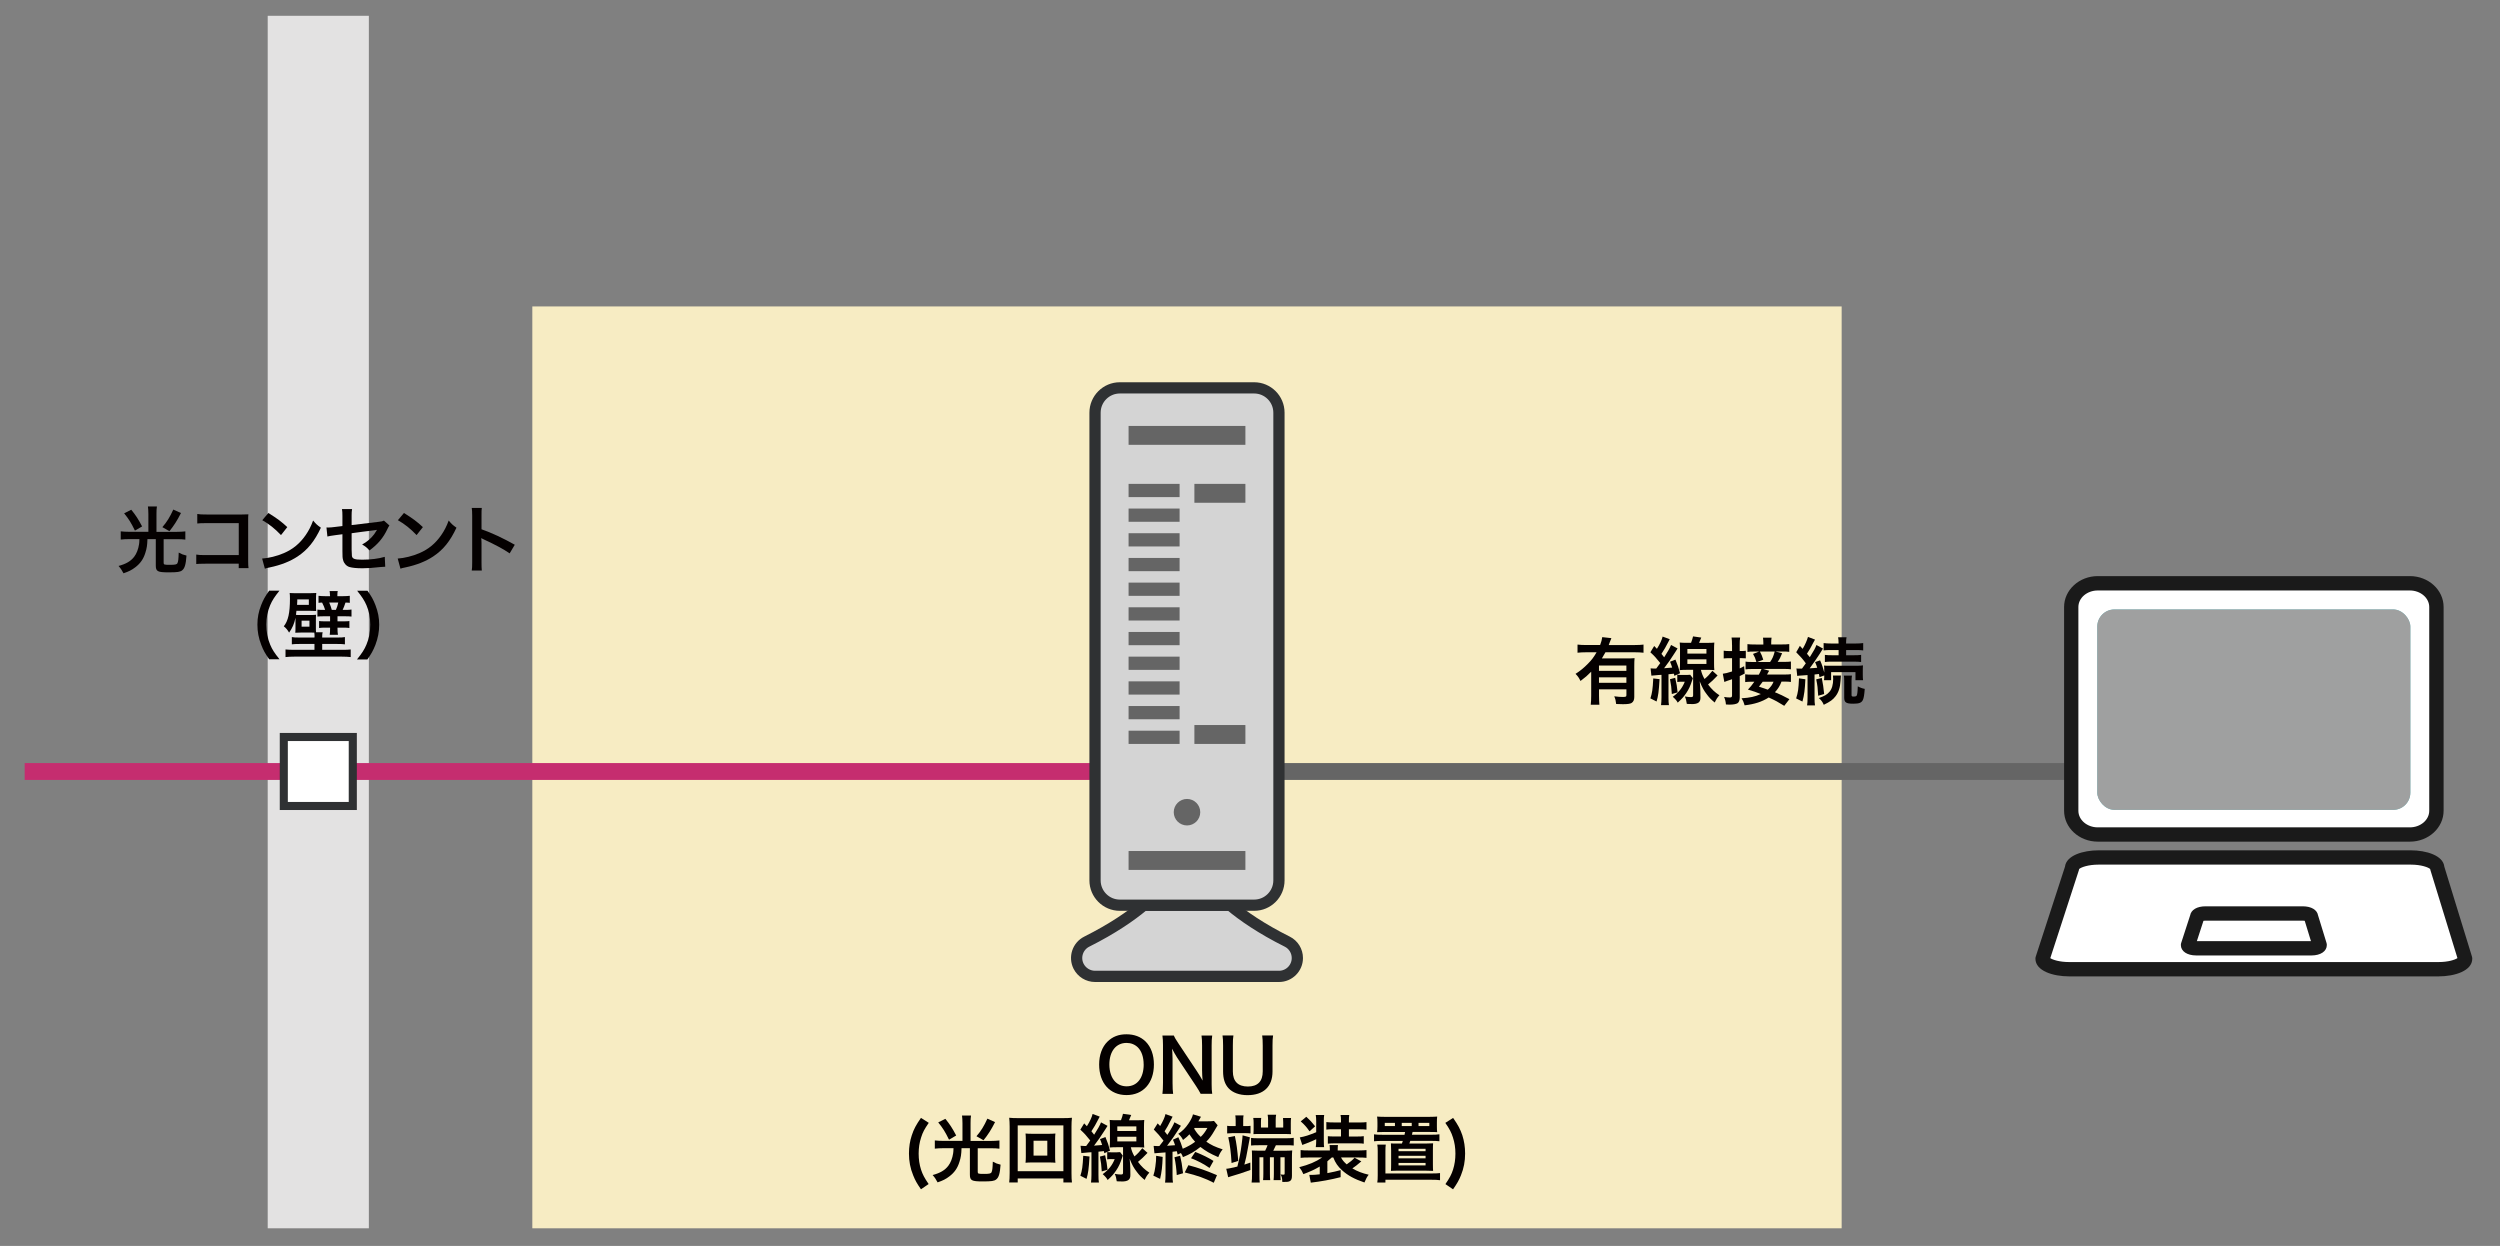 <?xml version="1.0" encoding="UTF-8"?><svg xmlns="http://www.w3.org/2000/svg" width="614" height="306" viewBox="0 0 614 306"><rect x="0" y="0" width="614" height="306" fill="#808080" stroke="none"/><defs><style>.cls-1{fill:#64bfc6;}.cls-2{fill:#040000;}.cls-3{fill:#2f3133;}.cls-4{fill:#fff;}.cls-5,.cls-6,.cls-7{fill:none;}.cls-8{fill:#656565;}.cls-9{fill:#e3e2e2;}.cls-10{isolation:isolate;}.cls-11{fill:#f7ecc3;}.cls-12{fill:#1a1a1a;}.cls-13{fill:#d4d4d4;stroke:#2f3133;stroke-miterlimit:10;stroke-width:2.76px;}.cls-14{fill:#9fa0a0;}.cls-6{stroke:#656565;}.cls-6,.cls-7{stroke-width:4.14px;}.cls-7{stroke:#c52d6f;}</style></defs><g id="area"><rect class="cls-5" width="614" height="306"/></g><g id="_レイヤー_1"><rect class="cls-11" x="130.74" y="75.26" width="321.57" height="226.41"/><rect class="cls-9" x="65.75" y="3.88" width="24.84" height="297.79"/><line class="cls-7" x1="6.06" y1="189.48" x2="288.27" y2="189.48"/><line class="cls-6" x1="289.71" y1="189.48" x2="508.69" y2="189.48"/><g class="cls-10"><path class="cls-2" d="M36.44,126.21c0-.7-.04-1.28-.11-1.82h2.21c-.09.5-.11,1.06-.11,1.82v4.41h5.02c.74,0,1.4-.04,2.07-.11v2.02c-.56-.07-1.15-.11-2.04-.11h-3.29v5.8c0,.47.13.5,1.62.5,1.21,0,1.62-.09,1.76-.4.2-.38.27-.97.32-2.61.79.43,1.04.52,1.91.74-.16,2.21-.43,3.11-1.06,3.62-.49.4-1.15.5-3.29.5-2.77,0-3.19-.22-3.19-1.71v-6.45h-2.05c-.05,1.53-.16,2.25-.5,3.31-.47,1.57-1.24,2.66-2.5,3.62-.85.65-1.6,1.03-2.88,1.46-.41-.77-.68-1.19-1.22-1.8,1.84-.49,3.01-1.17,3.85-2.27.58-.74,1.01-1.87,1.19-3.06.05-.36.07-.58.09-1.26h-2.57c-.74,0-1.37.04-2.02.11v-2.02c.63.07,1.28.11,2.05.11h4.74v-4.41ZM32.23,125.18c1.13,1.4,1.69,2.25,2.67,4.11l-1.76,1.03c-.97-1.98-1.46-2.77-2.65-4.25l1.75-.88ZM44.45,125.99c-.95,1.89-1.78,3.17-2.84,4.47l-1.73-.99c1.12-1.3,1.85-2.48,2.68-4.32l1.89.85Z"/><path class="cls-2" d="M50.41,138.45c-1.24,0-1.67.02-2.21.07v-2.32c.67.11.99.13,2.25.13h8.19v-7.85h-7.89c-1.28,0-1.66.02-2.3.09v-2.34c.67.11,1.01.13,2.32.13h8.66q.94,0,1.57-.04c-.05.49-.05.67-.05,1.49v9.88c0,.9.02,1.4.09,1.85h-2.41v-1.1h-8.21Z"/><path class="cls-2" d="M64.38,137.18c1.55-.09,3.69-.61,5.33-1.33,2.25-.97,3.92-2.36,5.35-4.41.79-1.15,1.3-2.14,1.84-3.6.7.85.99,1.12,1.91,1.76-1.53,3.29-3.24,5.42-5.71,7.06-1.84,1.22-4.07,2.11-6.86,2.7-.72.14-.77.16-1.19.31l-.67-2.48ZM65.91,125.99c2.14,1.33,3.26,2.16,4.65,3.47l-1.55,1.96c-1.44-1.53-2.92-2.72-4.59-3.66l1.5-1.78Z"/><path class="cls-2" d="M95.65,129.05c-.22.31-.25.36-.5.88-1.04,2.2-2.32,3.71-4.41,5.26-.7-.77-.97-.97-1.8-1.46,1.24-.68,2.18-1.49,2.97-2.54.25-.36.36-.52.68-1.06-.29.05-.41.07-.68.11-1.82.22-3.67.45-5.55.72v4.05q.02,1.24.07,1.55c.13.7.7.9,2.54.9,2.07,0,4.03-.25,5.53-.7l.11,2.43c-.49.02-.63.02-1.1.07-1.95.22-3.28.31-4.47.31-1.46,0-2.52-.11-3.21-.31-.74-.22-1.35-.88-1.55-1.66-.16-.56-.18-.83-.18-2.27v-4.12l-1.69.22q-1.4.18-2,.34l-.23-2.23c.2.02.34.02.43.02.32,0,1.1-.05,1.58-.13l1.91-.23v-2.47c0-.9-.02-1.1-.11-1.71h2.48c-.09.52-.11.9-.11,1.67v2.27l6.55-.79c.95-.11.97-.13,1.39-.31l1.33,1.19Z"/><path class="cls-2" d="M97.68,137.18c1.55-.09,3.69-.61,5.33-1.33,2.25-.97,3.92-2.36,5.35-4.41.79-1.15,1.3-2.14,1.84-3.6.7.85.99,1.12,1.91,1.76-1.53,3.29-3.24,5.42-5.71,7.06-1.84,1.22-4.07,2.11-6.86,2.7-.72.14-.77.16-1.19.31l-.67-2.48ZM99.21,125.99c2.14,1.33,3.26,2.16,4.65,3.47l-1.55,1.96c-1.44-1.53-2.92-2.72-4.59-3.66l1.5-1.78Z"/><path class="cls-2" d="M115.86,140.15c.09-.58.11-1.06.11-2.02v-11.54c0-.88-.04-1.35-.11-1.84h2.47c-.07.54-.07.77-.07,1.89v3.35c2.47.86,5.29,2.18,8.17,3.8l-1.26,2.12c-1.49-1.03-3.37-2.05-6.37-3.44-.41-.2-.47-.22-.61-.31.05.5.07.72.07,1.22v4.75c0,.94.02,1.4.07,2h-2.47Z"/><path class="cls-2" d="M66.13,161.94c-1.01-1.44-1.46-2.23-1.96-3.55-.65-1.66-.95-3.24-.95-4.97s.29-3.19.92-4.81c.52-1.31.95-2.11,1.98-3.55h2.52c-1.26,1.58-1.78,2.39-2.29,3.58-.63,1.48-.94,3.01-.94,4.77s.31,3.44.95,4.93c.5,1.19,1.01,1.98,2.29,3.58h-2.52Z"/><path class="cls-2" d="M77.26,156.38c0-.4-.02-.72-.07-1.01q-.54-.02-.94-.02h-2.16c-.7,0-1.06.02-1.57.05.04-.45.05-.74.05-1.51v-2.16c-.32,1.49-.76,2.5-1.57,3.64-.38-.67-.76-1.12-1.3-1.55,1.08-1.35,1.51-3.31,1.51-6.79,0-.68-.02-.97-.07-1.39.38.04.86.05,1.6.05h3.37c.68,0,1.21-.02,1.57-.05-.05.31-.07.76-.07,1.39v1.66c0,.74,0,1.04.04,1.37-.22-.02-.74-.04-1.37-.04h-3.48q-.07.63-.11.99c.29.04.56.04,1.04.04h2.36c.92,0,1.19-.02,1.53-.07-.04.38-.04.61-.04,1.44v1.6c0,.72,0,.99.04,1.26h1.62c-.09.34-.11.61-.11,1.1v.2h3.73c.97,0,1.33-.02,1.85-.11v1.78c-.59-.07-1.01-.09-1.85-.09h-3.73v1.44h4.93c.97,0,1.55-.02,2.07-.09v1.87c-.63-.07-1.33-.11-2.21-.11h-11.6c-.86,0-1.55.04-2.2.11v-1.87c.54.05,1.15.09,2.09.09h5.02v-1.44h-3.71c-.85,0-1.26.02-1.85.09v-1.78c.52.09.88.11,1.85.11h3.71v-.2ZM75.85,148.56v-1.35h-2.84v.43c0,.36,0,.45-.05.92h2.9ZM74.07,153.91h1.93v-1.48h-1.93v1.48ZM81.04,146.22c0-.45-.04-.74-.09-1.06h2c-.07.27-.09.54-.09,1.08v.18h1.39c.68,0,1.21-.04,1.66-.09v1.73c-.32-.05-.52-.05-1.06-.07-.31.92-.43,1.28-.7,1.8h.7c.65,0,1.08-.02,1.48-.09v1.73c-.45-.05-.85-.07-1.55-.07h-1.89v1.24h1.57c.7,0,.92-.02,1.35-.07v1.71c-.47-.07-.7-.09-1.39-.09h-1.53v.18c0,.72.04,1.15.11,1.57h-2.02c.07-.49.09-.86.09-1.57v-.18h-1.31c-.56,0-.9.02-1.39.09v-1.71c.47.05.7.07,1.42.07h1.28v-1.24h-1.62c-.61,0-1.04.02-1.49.07v-1.71c.4.05.7.07,1.4.07h.49c-.18-.61-.32-.97-.74-1.8-.4.02-.59.02-.88.07v-1.73c.43.05.95.09,1.64.09h1.19v-.2ZM82.5,149.78c.27-.63.43-1.08.58-1.8h-2.23c.31.7.45,1.13.63,1.8h1.03Z"/><path class="cls-2" d="M87.69,161.94c1.28-1.6,1.78-2.39,2.29-3.58.65-1.49.95-3.1.95-4.93s-.29-3.29-.92-4.77c-.52-1.19-1.04-2-2.3-3.58h2.54c1.01,1.42,1.44,2.21,1.96,3.55.63,1.64.92,3.1.92,4.81s-.31,3.31-.94,4.97c-.52,1.31-.95,2.11-1.96,3.55h-2.54Z"/></g><g class="cls-10"><path class="cls-2" d="M281.38,255.82c1.31,1.31,2.02,3.28,2.02,5.62,0,4.56-2.65,7.51-6.73,7.51s-6.72-2.93-6.72-7.51c0-2.32.72-4.32,2.05-5.62,1.24-1.22,2.74-1.8,4.64-1.8s3.51.58,4.74,1.8ZM280.88,261.44c0-1.82-.5-3.28-1.42-4.2-.74-.72-1.69-1.1-2.77-1.1-2.59,0-4.23,2.05-4.23,5.31,0,1.8.52,3.31,1.46,4.25.74.72,1.69,1.1,2.79,1.1,2.57,0,4.18-2.05,4.18-5.37Z"/><path class="cls-2" d="M294.88,268.64c-.31-.61-.63-1.13-1.15-1.93l-4.65-7c-.34-.54-.79-1.31-1.22-2.16q.02.25.07.92c.02.34.05,1.15.05,1.57v5.91c0,1.21.05,2.05.14,2.7h-2.63c.09-.59.14-1.49.14-2.72v-9.29c0-.94-.04-1.58-.14-2.32h2.81c.16.45.49.99,1.1,1.91l4.56,6.86c.43.65,1.01,1.58,1.4,2.3-.07-.7-.13-1.78-.13-2.54v-6.05c0-1.06-.04-1.8-.14-2.48h2.63c-.11.72-.14,1.39-.14,2.48v9.52c0,1.01.04,1.69.14,2.32h-2.84Z"/><path class="cls-2" d="M312.67,254.31c-.11.67-.14,1.31-.14,2.45v6.39c0,3.73-2.21,5.82-6.14,5.82-2,0-3.65-.61-4.65-1.69-.92-.99-1.35-2.34-1.35-4.14v-6.36c0-1.12-.04-1.82-.14-2.47h2.68c-.11.61-.14,1.3-.14,2.47v6.36c0,2.43,1.26,3.71,3.69,3.71s3.65-1.28,3.65-3.73v-6.34c0-1.15-.04-1.8-.14-2.47h2.68Z"/><path class="cls-2" d="M226.19,292.09c-1.01-1.46-1.42-2.2-1.91-3.42-.72-1.75-1.04-3.48-1.04-5.37,0-1.57.23-3.1.7-4.48.49-1.49,1.01-2.48,2.25-4.27l1.91,1.22c-1.04,1.51-1.48,2.32-1.87,3.58-.41,1.24-.61,2.56-.61,3.98s.2,2.72.58,3.91c.4,1.22.83,2.03,1.87,3.56l-1.87,1.28Z"/><path class="cls-2" d="M236.38,275.8c0-.7-.04-1.28-.11-1.82h2.21c-.09.5-.11,1.06-.11,1.82v4.41h5.02c.74,0,1.41-.04,2.07-.11v2.02c-.56-.07-1.15-.11-2.04-.11h-3.29v5.8c0,.47.13.5,1.62.5,1.21,0,1.62-.09,1.76-.4.2-.38.27-.97.32-2.61.79.43,1.04.52,1.91.74-.16,2.21-.43,3.11-1.06,3.62-.49.4-1.15.5-3.29.5-2.77,0-3.19-.22-3.19-1.71v-6.45h-2.05c-.05,1.53-.16,2.25-.5,3.31-.47,1.57-1.24,2.67-2.5,3.62-.85.65-1.6,1.03-2.88,1.46-.41-.77-.68-1.19-1.22-1.8,1.84-.49,3.01-1.17,3.85-2.27.58-.74,1.01-1.87,1.19-3.06.05-.36.07-.58.09-1.26h-2.57c-.74,0-1.37.04-2.02.11v-2.02c.63.07,1.28.11,2.05.11h4.74v-4.41ZM232.17,274.77c1.13,1.4,1.69,2.25,2.67,4.11l-1.76,1.03c-.97-1.98-1.46-2.77-2.65-4.25l1.75-.88ZM244.39,275.58c-.95,1.89-1.78,3.17-2.84,4.47l-1.73-.99c1.12-1.3,1.85-2.48,2.68-4.32l1.89.85Z"/><path class="cls-2" d="M261.17,290.42v-.99h-11.22v.99h-2.09c.07-.58.11-1.35.11-2.34v-11.4c0-.85-.04-1.49-.11-2.16.67.07,1.22.09,2.11.09h11.16c.9,0,1.46-.02,2.14-.09-.07.67-.11,1.26-.11,2.16v11.42c0,.97.04,1.87.11,2.32h-2.11ZM249.95,287.64h11.22v-11.24h-11.22v11.24ZM257.46,278.46c.79,0,1.28-.02,1.75-.07-.05.43-.07.88-.07,1.44v4.3c0,.58.02.97.07,1.44-.52-.05-.99-.07-1.75-.07h-3.84c-.9,0-1.21.02-1.75.07.05-.49.07-.9.07-1.44v-4.3c0-.52-.02-.97-.07-1.44.45.05.95.07,1.75.07h3.84ZM253.84,283.81h3.38v-3.65h-3.38v3.65Z"/><path class="cls-2" d="M265.36,281.4c.32.04.47.05.85.05h.56c.45-.58.59-.77.99-1.35-.97-1.22-1.42-1.73-2.43-2.65l.94-1.55.67.7c.74-1.17,1.24-2.27,1.4-3.01l1.75.65c-.11.16-.2.34-.4.76-.45.92-1.03,1.93-1.64,2.84q.31.38.67.85c.83-1.28,1.46-2.39,1.69-3.04l1.6.86c-.22.34-.34.54-.61.97-1.08,1.69-1.76,2.68-2.7,3.89,1.06-.07,1.48-.11,1.98-.16-.23-.74-.27-.83-.52-1.44l1.33-.52c.59,1.42.77,1.96,1.13,3.35l-1.4.63q-.05-.23-.11-.52-.76.09-1.33.14v5.69c0,.94.02,1.33.11,1.89h-1.94c.07-.61.11-1.1.11-1.91v-5.53c-.11.02-.34.02-.72.04q-1.37.09-1.76.16l-.2-1.8ZM267.59,284.04c-.2,3.15-.32,4.07-.74,5.49l-1.51-.77c.43-1.33.56-2.2.7-4.9l1.55.18ZM271.42,283.72c.36,1.6.45,2.21.59,3.58l-1.42.4c-.09-1.53-.18-2.3-.45-3.64l1.28-.34ZM272.97,284.67c-.49,0-.7.02-1.04.07v-1.8c.32.05.5.07,1.1.07h1.22c.41,0,.63-.02.85-.05l.65.85c-.07.18-.09.23-.16.49-.45,1.4-.81,2.2-1.48,3.19-.61.88-1.01,1.35-2.07,2.32-.27-.52-.63-.92-1.22-1.44,1.44-1.03,2.34-2.16,2.95-3.69h-.79ZM277.74,281.79c.2.85.41,1.39.88,2.23.76-.63,1.28-1.19,1.93-2.02l1.28,1.15c-.9.97-1.57,1.58-2.34,2.21.9,1.19,1.64,1.89,2.79,2.65-.49.52-.76.94-1.15,1.78-.86-.7-1.31-1.15-1.89-1.93-.77-.99-1.19-1.73-1.8-3.28.11,1.1.16,1.87.16,2.43l.02,1.57c.02,1.15-.58,1.6-2.16,1.6-.02,0-.07,0-.11-.02h-.47c-.31,0-.32,0-.61-.04-.11-.81-.22-1.24-.49-1.82.63.11,1.04.16,1.48.16s.56-.09.56-.43v-6.27h-1.51c-.63,0-1.28.02-1.78.07.05-.47.07-1.06.07-1.75v-3.26c0-.67-.02-1.28-.07-1.76.47.05.88.07,1.75.07h1.03c.27-.72.38-1.08.49-1.58l2.02.29c-.22.58-.34.86-.54,1.3h2c.9,0,1.3-.02,1.75-.07-.05.54-.07.94-.07,1.8v3.24c0,.81.02,1.26.07,1.73-.5-.05-1.1-.07-1.71-.07h-1.55ZM274.41,277.78h4.68v-1.13h-4.68v1.13ZM274.41,280.32h4.68v-1.13h-4.68v1.13Z"/><path class="cls-2" d="M285.55,284.13c-.09,2.45-.22,3.6-.63,5.4l-1.66-.79c.27-.86.36-1.24.49-2.2.16-1.1.2-1.73.2-2.68l1.6.27ZM289.23,283.59c-.09-.4-.13-.59-.2-.85-.81.11-.83.11-1.06.13v5.69c0,.92.02,1.35.11,1.89h-1.94c.07-.59.11-1.12.11-1.91v-5.51c-.67.05-1.42.11-1.66.13-.61.04-.74.04-1.06.09l-.2-1.82c.43.02.59.04.9.04h.34l.18-.02c.41-.5.59-.74,1.01-1.3-.79-1.04-1.58-1.94-2.39-2.74l.95-1.51q.31.32.61.65c.67-1.12,1.17-2.21,1.31-2.94l1.76.65c-.11.14-.14.23-.27.49-.79,1.58-1.21,2.34-1.71,3.1.34.41.43.56.68.88.99-1.53,1.53-2.52,1.73-3.1l1.6.86c-.14.2-.29.41-.61.95-.76,1.21-1.86,2.79-2.79,3.96.92-.05,1.31-.07,1.96-.14-.18-.54-.25-.76-.52-1.35l1.33-.61c.5,1.08.74,1.73,1.08,2.83,1.06-.43,2.18-1.06,3.04-1.71-.56-.61-.92-1.08-1.4-1.84-.41.45-.7.72-1.57,1.39-.32-.65-.68-1.1-1.17-1.51.97-.63,1.75-1.4,2.48-2.48.56-.79,1.03-1.75,1.13-2.3l1.96.59c-.05.05-.25.43-.63,1.12h2.25c.81,0,1.17-.02,1.58-.09l.9,1.06c-.04.09-.29.5-.76,1.28-.76,1.31-1.21,1.91-2.02,2.75,1.15.81,2.18,1.3,4.01,1.89-.5.63-.76,1.08-1.08,1.91-2-.86-3.12-1.51-4.38-2.5-1.39,1.12-2.65,1.84-4.3,2.5-.14-.41-.2-.56-.49-1.01l-.85.41ZM289.84,283.86c.36,1.55.41,1.87.72,4.29l-1.55.45c-.07-1.44-.27-2.97-.56-4.38l1.39-.36ZM298.1,290.49c-2.2-1.13-3.91-1.75-7.13-2.54l.9-1.78c2.61.7,4.07,1.21,7.02,2.45l-.79,1.87ZM297.06,286.85c-1.46-1.01-2.88-1.75-4.54-2.39l1.04-1.55c1.91.77,3.12,1.37,4.47,2.21l-.97,1.73ZM293.39,277.02c-.05.07-.05.11-.11.18.63,1.01.85,1.28,1.62,2.02.68-.67,1.01-1.1,1.64-2.2h-3.15Z"/><path class="cls-2" d="M301.16,287.05c.49-.02,1.31-.2,2.74-.54.5-1.93.79-3.44,1.06-5.53.16-1.33.2-1.6.22-2.14l1.8.49c-.05.16-.25,1.21-.59,3.15-.27,1.55-.34,1.84-.77,3.55.47-.14.74-.23,1.46-.5l.02,1.82c-1.6.59-3.49,1.21-4.74,1.55-.22.05-.5.14-.72.23l-.47-2.07ZM303.48,275.24c0-.58-.04-1.06-.09-1.3h2.03c-.07.31-.09.65-.09,1.28v1.35h.58c.58,0,.95-.02,1.22-.07v1.87c-.27-.04-.79-.07-1.24-.07h-3.19c-.45,0-.88.04-1.31.07v-1.87c.29.05.63.07,1.19.07h.9v-1.33ZM303.28,279c.38,1.64.65,3.62.83,6.12l-1.64.52c-.14-2.57-.4-4.59-.81-6.32l1.62-.32ZM309.1,281.27c-.81,0-1.31.02-1.84.07v-1.87c.43.07.92.09,1.85.09h6.79c.83,0,1.44-.04,1.84-.11v1.89c-.5-.05-.97-.07-1.82-.07h-2.56c-.2.47-.38.83-.65,1.35h2.95c.76,0,1.21-.02,1.71-.07-.05.47-.07,1.01-.07,1.73v4.54c0,.76-.18,1.12-.61,1.31-.31.13-.59.16-1.53.16h-.22c-.05-1.04-.11-1.3-.43-1.84.14.02.54.05.68.05.27,0,.32-.07.32-.32v-3.96h-1.04v3.98c0,.77.02,1.17.07,1.64h-1.75c.05-.54.07-.88.07-1.66v-3.96h-.97v3.98c0,.81.02,1.19.07,1.64h-1.75c.05-.54.07-.88.07-1.66v-3.96h-.96v4.27c0,1.03.02,1.49.07,1.94h-2c.09-.58.11-1.08.11-2.02v-4.23c0-.81-.02-1.19-.05-1.62.63.04.97.05,1.69.05h1.58c.29-.58.43-.86.59-1.35h-2.25ZM311.44,275.06c0-.52-.04-.92-.11-1.28h2.09c-.07.34-.11.74-.11,1.28v1.87h1.85v-1.24c0-.49-.02-.81-.05-1.1h1.98c-.05.29-.07.65-.07,1.21v1.62c0,.58.02.83.05,1.13-.58-.04-.76-.04-1.28-.04h-6.64c-.59,0-.83,0-1.3.04.04-.45.04-.61.04-1.04v-1.71c0-.43-.02-.83-.09-1.24h1.96c-.05.29-.07.67-.07,1.15v1.22h1.75v-1.87Z"/><path class="cls-2" d="M327.08,284.28c-.34.32-.56.5-1.08.94v2.9c1.19-.22,2.52-.52,3.26-.74v1.73c-2.38.61-4.83,1.06-7.33,1.35l-.36-1.91h.76c.34,0,1.04-.05,1.8-.14v-1.91c-1.21.72-2.43,1.28-4.02,1.87-.27-.65-.5-1.03-1.01-1.71,2.38-.61,4.02-1.3,5.62-2.38h-3.33c-.86,0-1.37.02-1.96.09v-1.91c.58.07,1.13.09,2.03.09h5.15v-.29c0-.43-.02-.7-.07-1.04h2.07c-.05.32-.07.59-.07,1.06v.27h5.13c.85,0,1.48-.04,1.94-.09v1.91c-.59-.07-1.12-.09-1.96-.09h-4.29c.36.67.68,1.06,1.39,1.69.97-.68,1.35-.99,1.93-1.64l1.66.9c-.95.83-1.48,1.24-2.2,1.73,1.22.72,2.45,1.19,4.01,1.55-.41.52-.67.99-1.04,1.91-2.45-.83-4.07-1.71-5.51-3.01-1.03-.94-1.64-1.82-2.14-3.13h-.38ZM323.26,279.79c-.74.36-1.33.61-2.41,1.03-.54.2-.61.22-1.01.38l-.61-1.85c1.26-.23,2.18-.52,4.03-1.28v-2.72c0-.63-.04-1.06-.11-1.51h2.07c-.07.4-.09.74-.09,1.51v4.75c0,1.01.02,1.22.07,1.64h-2.05c.07-.47.11-.94.11-1.64v-.31ZM320.83,274.28c.97.9,1.28,1.22,2.16,2.34l-1.37,1.24c-.72-1.04-1.1-1.48-2.16-2.45l1.37-1.13ZM327.53,277.34c-.77,0-1.28.02-1.78.09v-1.85c.5.07.97.09,1.78.09h1.82v-.41c0-.67-.02-1.01-.11-1.42h2.14c-.07.4-.09.72-.09,1.39v.45h2.52c.81,0,1.3-.02,1.8-.09v1.85c-.49-.07-.95-.09-1.8-.09h-2.52v1.78h1.96c.83,0,1.22-.02,1.69-.09v1.85c-.41-.07-.83-.09-1.64-.09h-5.42c-.68,0-1.33.04-1.76.09v-1.84c.43.05.9.07,1.66.07h1.57v-1.78h-1.82Z"/><path class="cls-2" d="M340.08,278.01c-.83,0-1.51.02-1.87.05.07-.45.09-.77.09-1.4v-.95c0-.65-.02-1.03-.09-1.48.58.05,1.26.07,2.03.07h10.73c.79,0,1.67-.04,2-.07-.05.43-.07.79-.07,1.48v.95c0,.68.02.97.07,1.4-.36-.04-.95-.05-1.84-.05h-4.2q-.11.45-.16.68h4.7c.97,0,1.46-.02,2.05-.11v1.71c-.63-.07-1.12-.09-2.05-.09h-5.11q-.11.32-.22.65h4.16c.72,0,1.31-.02,1.67-.05-.04.43-.05.92-.05,1.73v3.44c0,.92.02,1.24.05,1.6-.74-.04-1.04-.05-1.75-.05h-6.86c-.7,0-.97,0-1.75.05.04-.49.05-.92.05-1.6v-3.44c0-.83-.02-1.28-.05-1.71.58.04.79.04,1.66.04h1.04c.13-.38.13-.4.22-.65h-5.02c-.92,0-1.42.02-2.05.09v-1.71c.59.09,1.1.11,2.05.11h5.44c.07-.31.07-.36.14-.68h-5.02ZM351.62,288.2c.99,0,1.4-.02,2.05-.09v1.75c-.61-.09-1.1-.11-2.05-.11h-11.36v.68h-2c.09-.52.11-.95.11-1.78v-5.92c0-.7-.02-1.13-.11-1.62h2.09c-.07.5-.09.85-.09,1.6v5.49h11.36ZM342.6,275.78h-2.5v.79h2.5v-.79ZM343.48,282.73h6.64v-.59h-6.64v.59ZM343.48,284.48h6.64v-.61h-6.64v.61ZM343.48,286.22h6.64v-.61h-6.64v.61ZM346.72,275.78h-2.45v.79h2.45v-.79ZM351.04,276.57v-.79h-2.65v.79h2.65Z"/><path class="cls-2" d="M355,290.81c1.04-1.53,1.48-2.34,1.87-3.56.38-1.21.58-2.48.58-3.91s-.2-2.74-.61-3.98c-.4-1.26-.83-2.07-1.87-3.58l1.91-1.22c1.24,1.78,1.76,2.77,2.27,4.27.45,1.4.68,2.9.68,4.48,0,1.91-.32,3.62-1.03,5.37-.5,1.22-.92,1.96-1.93,3.42l-1.87-1.28Z"/></g><path class="cls-13" d="M318.63,235.29c0,2.49-2.02,4.51-4.51,4.51h-45.17c-1.71,0-3.27-.96-4.05-2.49-1.12-2.23-.21-4.94,2.02-6.05,6.34-3.18,10.85-6.3,13.99-8.93h21.21c3.15,2.63,7.68,5.76,14.02,8.93,1.53.76,2.49,2.32,2.49,4.03Z"/><path class="cls-13" d="M308.01,95.26h-32.97c-3.37,0-6.1,2.73-6.1,6.1v114.86c0,3.37,2.73,6.1,6.1,6.1h32.97c3.37,0,6.1-2.73,6.1-6.1v-114.86c0-3.37-2.73-6.1-6.1-6.1Z"/><path class="cls-8" d="M291.53,202.73c-1.8,0-3.26-1.46-3.26-3.25s1.46-3.26,3.26-3.26,3.25,1.46,3.25,3.26-1.46,3.25-3.25,3.25Z"/><rect class="cls-8" x="277.18" y="209.01" width="28.69" height="4.64"/><rect class="cls-8" x="277.18" y="104.61" width="28.69" height="4.64"/><rect class="cls-8" x="277.18" y="118.84" width="12.53" height="3.25"/><rect class="cls-8" x="277.18" y="124.9" width="12.53" height="3.25"/><rect class="cls-8" x="277.18" y="130.96" width="12.53" height="3.25"/><rect class="cls-8" x="277.18" y="137.03" width="12.53" height="3.25"/><rect class="cls-8" x="277.18" y="143.09" width="12.53" height="3.25"/><rect class="cls-8" x="277.18" y="149.15" width="12.53" height="3.25"/><rect class="cls-8" x="277.18" y="155.21" width="12.53" height="3.25"/><rect class="cls-8" x="277.18" y="161.27" width="12.53" height="3.25"/><rect class="cls-8" x="277.18" y="167.34" width="12.53" height="3.25"/><rect class="cls-8" x="277.18" y="173.4" width="12.53" height="3.25"/><rect class="cls-8" x="277.18" y="179.46" width="12.53" height="3.25"/><rect class="cls-8" x="293.34" y="118.84" width="12.53" height="4.64"/><rect class="cls-8" x="293.34" y="178.07" width="12.53" height="4.64"/><path class="cls-4" d="M598.39,149.08v50.04c0,3.22-2.92,5.83-6.52,5.83h-76.65c-3.6,0-6.52-2.61-6.52-5.83v-50.04c0-3.22,2.92-5.83,6.52-5.83h76.65c3.6,0,6.52,2.61,6.52,5.83Z"/><path class="cls-12" d="M591.87,206.71h-76.65c-4.57,0-8.28-3.4-8.28-7.59v-50.04c0-4.18,3.71-7.59,8.28-7.59h76.65c4.57,0,8.28,3.4,8.28,7.59v50.04c0,4.18-3.71,7.59-8.28,7.59ZM515.21,145.02c-2.63,0-4.76,1.83-4.76,4.07v50.04c0,2.24,2.14,4.07,4.76,4.07h76.65c2.63,0,4.76-1.83,4.76-4.07v-50.04c0-2.24-2.14-4.07-4.76-4.07h-76.65Z"/><path class="cls-4" d="M598.59,213.19l6.84,22.26c0,1.43-2.92,2.59-6.52,2.59h-90.73c-3.6,0-6.52-1.16-6.52-2.59l7.24-22.26c0-1.43,2.92-2.59,6.52-2.59h76.65c3.6,0,6.52,1.16,6.52,2.59Z"/><path class="cls-12" d="M598.91,239.8h-90.73c-3.99,0-8.28-1.36-8.28-4.35,0-.18.03-.37.09-.54l7.17-22.05c.31-2.76,4.43-4.02,8.26-4.02h76.65c3.84,0,7.97,1.26,8.26,4.03l6.78,22.06c.05.17.08.34.08.52,0,2.99-4.29,4.35-8.28,4.35ZM503.55,235.32c.6.4,2.25.96,4.63.96h90.73c2.4,0,4.04-.56,4.64-.97l-6.64-21.61c-.03-.09-.05-.18-.06-.27-.43-.4-2.16-1.08-4.78-1.08h-76.65c-2.62,0-4.35.68-4.78,1.08-.01.1-.04.2-.07.3l-7.02,21.59ZM600.35,213.19h0,0Z"/><path class="cls-12" d="M567.67,234.66h-28.26c-2.27,0-3.79-1.03-3.79-2.57,0-.18.03-.37.09-.54l2.2-6.77c.23-1.32,1.68-2.19,3.76-2.19h23.88c2.09,0,3.54.87,3.76,2.21l2.08,6.77c.05.17.08.34.08.52,0,1.54-1.52,2.57-3.79,2.57ZM539.54,231.14h28.03l-1.53-4.99c-.13-.02-.3-.04-.49-.04h-23.88c-.2,0-.37.02-.5.04l-1.62,4.99ZM569.33,225.16h0,0Z"/><rect class="cls-1" x="515.09" y="149.68" width="76.89" height="49.22" rx="4.22" ry="4.22"/><rect class="cls-14" x="515.09" y="149.68" width="76.89" height="49.22" rx="4.22" ry="4.22"/><rect class="cls-4" x="69.7" y="181.01" width="16.94" height="16.94"/><path class="cls-3" d="M85.65,182v14.96h-14.96v-14.96h14.96M87.64,180.01h-18.93v18.93h18.93v-18.93h0Z"/><g class="cls-10"><path class="cls-2" d="M390.78,164.98c-.95.97-1.31,1.28-2.61,2.27-.38-.79-.65-1.17-1.22-1.75,1.21-.77,2.05-1.48,3.03-2.47.92-.92,1.48-1.66,2.14-2.83h-2.54c-.88,0-1.53.04-2.14.11v-2c.63.07,1.26.11,2.16.11h3.39c.29-.74.45-1.35.52-1.94l2.25.25c-.13.27-.16.34-.4,1.01-.07.22-.11.31-.25.68h6.43c.88,0,1.51-.04,2.11-.11v2c-.59-.07-1.26-.11-2.11-.11h-7.24c-.32.59-.54.95-.88,1.51h6.16c.9,0,1.35-.02,1.87-.07-.05.56-.07,1.13-.07,2.05v7.51c0,.7-.22,1.17-.68,1.46-.34.2-1.01.29-2.11.29-.41,0-.76-.02-1.66-.05-.09-.81-.18-1.21-.47-1.89,1.01.13,1.53.16,2.09.16.79,0,.9-.07.9-.5v-1.37h-6.73v1.53c0,.97.04,1.6.09,2.25h-2.12c.07-.65.11-1.35.11-2.27v-5.83ZM399.44,163.45h-6.73v1.31h6.73v-1.31ZM392.71,166.36v1.33h6.73v-1.33h-6.73Z"/><path class="cls-2" d="M405.36,164.15c.32.04.47.05.85.05h.56c.45-.58.59-.77.99-1.35-.97-1.22-1.42-1.73-2.43-2.65l.94-1.55.67.7c.74-1.17,1.24-2.27,1.4-3.01l1.75.65c-.11.16-.2.34-.4.76-.45.92-1.03,1.93-1.64,2.84q.31.38.67.85c.83-1.28,1.46-2.39,1.69-3.04l1.6.86c-.22.34-.34.54-.61.97-1.08,1.69-1.76,2.68-2.7,3.89,1.06-.07,1.48-.11,1.98-.16-.23-.74-.27-.83-.52-1.44l1.33-.52c.59,1.42.77,1.96,1.13,3.35l-1.4.63q-.05-.23-.11-.52-.76.09-1.33.14v5.69c0,.94.02,1.33.11,1.89h-1.94c.07-.61.11-1.1.11-1.91v-5.53c-.11.02-.34.02-.72.04q-1.37.09-1.76.16l-.2-1.8ZM407.59,166.8c-.2,3.15-.32,4.07-.74,5.49l-1.51-.77c.43-1.33.56-2.2.7-4.9l1.55.18ZM411.43,166.47c.36,1.6.45,2.21.59,3.58l-1.42.4c-.09-1.53-.18-2.3-.45-3.64l1.28-.34ZM412.98,167.43c-.49,0-.7.02-1.04.07v-1.8c.32.05.5.07,1.1.07h1.22c.41,0,.63-.02.85-.05l.65.85c-.07.18-.09.23-.16.49-.45,1.4-.81,2.2-1.48,3.19-.61.88-1.01,1.35-2.07,2.32-.27-.52-.63-.92-1.22-1.44,1.44-1.03,2.34-2.16,2.95-3.69h-.79ZM417.75,164.54c.2.85.41,1.39.88,2.23.76-.63,1.28-1.19,1.93-2.02l1.28,1.15c-.9.97-1.57,1.58-2.34,2.21.9,1.19,1.64,1.89,2.79,2.65-.49.52-.76.94-1.15,1.78-.86-.7-1.31-1.15-1.89-1.93-.77-.99-1.19-1.73-1.8-3.28.11,1.1.16,1.87.16,2.43l.02,1.57c.02,1.15-.58,1.6-2.16,1.6-.02,0-.07,0-.11-.02h-.47c-.31,0-.32,0-.61-.04-.11-.81-.22-1.24-.49-1.82.63.11,1.04.16,1.48.16s.56-.09.56-.43v-6.27h-1.51c-.63,0-1.28.02-1.78.07.05-.47.07-1.06.07-1.75v-3.26c0-.67-.02-1.28-.07-1.76.47.05.88.07,1.75.07h1.03c.27-.72.38-1.08.49-1.58l2.02.29c-.22.58-.34.86-.54,1.3h2c.9,0,1.3-.02,1.75-.07-.05.54-.07.94-.07,1.8v3.24c0,.81.02,1.26.07,1.73-.5-.05-1.1-.07-1.71-.07h-1.55ZM414.42,160.53h4.68v-1.13h-4.68v1.13ZM414.42,163.07h4.68v-1.13h-4.68v1.13Z"/><path class="cls-2" d="M425.38,158.42c0-.86-.02-1.26-.11-1.84h2.11c-.09.56-.11.99-.11,1.82v1.49h.49c.47,0,.68-.02,1.01-.07v1.87c-.38-.04-.59-.05-.99-.05h-.5v2.52c.32-.16.52-.25,1.08-.54l.14,1.8c-.52.29-.72.38-1.22.61v5.28c0,.65-.2,1.17-.52,1.39-.38.23-1.06.36-2.02.36-.25,0-.43-.02-.85-.04-.07-.77-.18-1.19-.45-1.85.56.09.95.13,1.37.13.47,0,.58-.11.58-.54v-3.94c-.38.13-.81.29-1.13.38-.41.14-.54.18-.76.29l-.38-2.02c.63-.07,1.13-.2,2.27-.56v-3.26h-.74c-.47,0-.83.02-1.31.07v-1.91c.45.07.81.09,1.33.09h.72v-1.48ZM438.24,173.37c-1.64-1.01-2.11-1.28-3.84-2.07-1.66,1.06-3.46,1.64-5.92,1.93-.2-.72-.36-1.1-.76-1.73,2.07-.13,3.33-.4,4.74-1.04-1.21-.49-1.73-.67-3.17-1.1.67-.68.86-.94,1.58-1.93h-.52c-.81,0-1.24.02-1.73.09v-1.91c.47.07.92.09,1.75.09h1.6c.32-.59.5-.99.65-1.39h-2.36c-.68,0-1.12.02-1.55.09v-1.91c.34.07.72.09,1.44.09h1.22c-.27-.94-.38-1.19-.83-1.98l1.49-.58h-1.04c-1.03,0-1.39.02-1.82.09v-1.91c.5.07,1.01.09,2.04.09h1.87v-.4c0-.45-.04-.9-.09-1.28h2.11c-.07.45-.09.83-.09,1.26v.41h2.41c1.04,0,1.55-.02,2.02-.09v1.91c-.41-.07-.83-.09-1.82-.09h-1.6l1.67.43c-.41,1.03-.59,1.39-1.1,2.12h1.42c.99,0,1.37-.02,1.84-.09v1.91c-.49-.07-.86-.09-1.84-.09h-4.99l1.48.45q-.09.18-.29.52c-.04.11-.11.22-.23.41h4.11c.9,0,1.35-.02,1.76-.09v1.91c-.49-.07-.9-.09-1.75-.09h-.56c-.4,1.04-.81,1.73-1.62,2.61,1.3.54,1.98.86,3.56,1.71l-1.26,1.62ZM434.74,162.58c.56-.81.79-1.31,1.13-2.56h-3.64c.32.56.59,1.21.83,2l-1.48.56h3.15ZM432.92,167.43c-.29.4-.43.59-.92,1.21q1.49.5,2.18.74c.72-.67,1.1-1.19,1.4-1.94h-2.67Z"/><path class="cls-2" d="M443.4,166.83c-.11,2.5-.29,3.87-.72,5.47l-1.55-.77c.47-1.48.59-2.3.7-4.93l1.57.23ZM441.18,164.17c.25.04.4.04.74.04h.65q.52-.7.94-1.3c-.67-.94-1.35-1.71-2.36-2.72l.9-1.57.68.74c.63-1.06,1.08-2.11,1.31-2.94l1.73.67c-.13.18-.2.31-.38.67-.56,1.1-1.1,2.07-1.6,2.79.34.41.43.52.7.85,1.04-1.66,1.37-2.27,1.62-2.99l1.62.88q-.22.29-.86,1.37c-.58.92-1.69,2.52-2.41,3.48,1.01-.05,1.31-.09,1.85-.14-.16-.52-.25-.74-.52-1.39l1.22-.43c.49,1.1.79,2.03,1.03,3.01v-.43c0-.7-.02-.95-.07-1.3.34.04.72.05,1.62.05h6.23c.83,0,1.28-.02,1.73-.09-.04.4-.05.7-.05,1.28v1.08c0,.56.02.95.07,1.28h-1.87v-1.98h-5.98v1.98h-1.75c.05-.47.07-.5.07-1.17l-1.17.41c-.05-.38-.09-.52-.14-.77-.4.05-.54.07-1.08.13v5.69c0,.9.02,1.35.11,1.89h-1.94c.09-.59.11-1.04.11-1.89v-5.55c-.31.02-.54.04-.7.05-.36.02-.59.04-.7.05-.65.04-.85.05-1.13.11l-.2-1.84ZM447.43,166.51c.32,1.71.4,2.12.58,3.94l-1.46.43c-.11-1.91-.18-2.56-.49-4.03l1.37-.34ZM452.13,165.91q-.04.34-.09,1.3c-.09,1.62-.49,2.83-1.22,3.78-.67.86-1.26,1.3-2.9,2.11-.29-.7-.67-1.19-1.22-1.66,1.48-.52,2.03-.86,2.63-1.55.59-.68.9-1.75.9-3.15,0-.32-.02-.52-.05-.83h1.96ZM449.84,159.65c-.94,0-1.49.02-1.96.09v-1.8c.52.07,1.12.11,2,.11h1.67v-.18c0-.56-.04-.94-.11-1.35h2.07c-.07.4-.11.76-.11,1.37v.16h2.2c.85,0,1.51-.04,2-.11v1.8c-.49-.07-.99-.09-1.94-.09h-2.25v1.28h1.84c.86,0,1.3-.02,1.84-.09v1.75c-.45-.05-.99-.09-1.82-.09h-5.26c-.83,0-1.35.02-1.82.09v-1.75c.52.07.97.09,1.84.09h1.53v-1.28h-1.71ZM454.85,165.91c-.07.38-.11.74-.11,1.28v3.51c0,.31.11.38.54.38.32,0,.59-.07.68-.18.18-.22.27-.9.31-2.34.56.32,1.12.52,1.71.63-.11,1.49-.23,2.23-.45,2.7-.32.7-.9.94-2.38.94-1.75,0-2.21-.31-2.21-1.49v-4.14c0-.56-.02-.94-.09-1.28h2Z"/></g></g></svg>